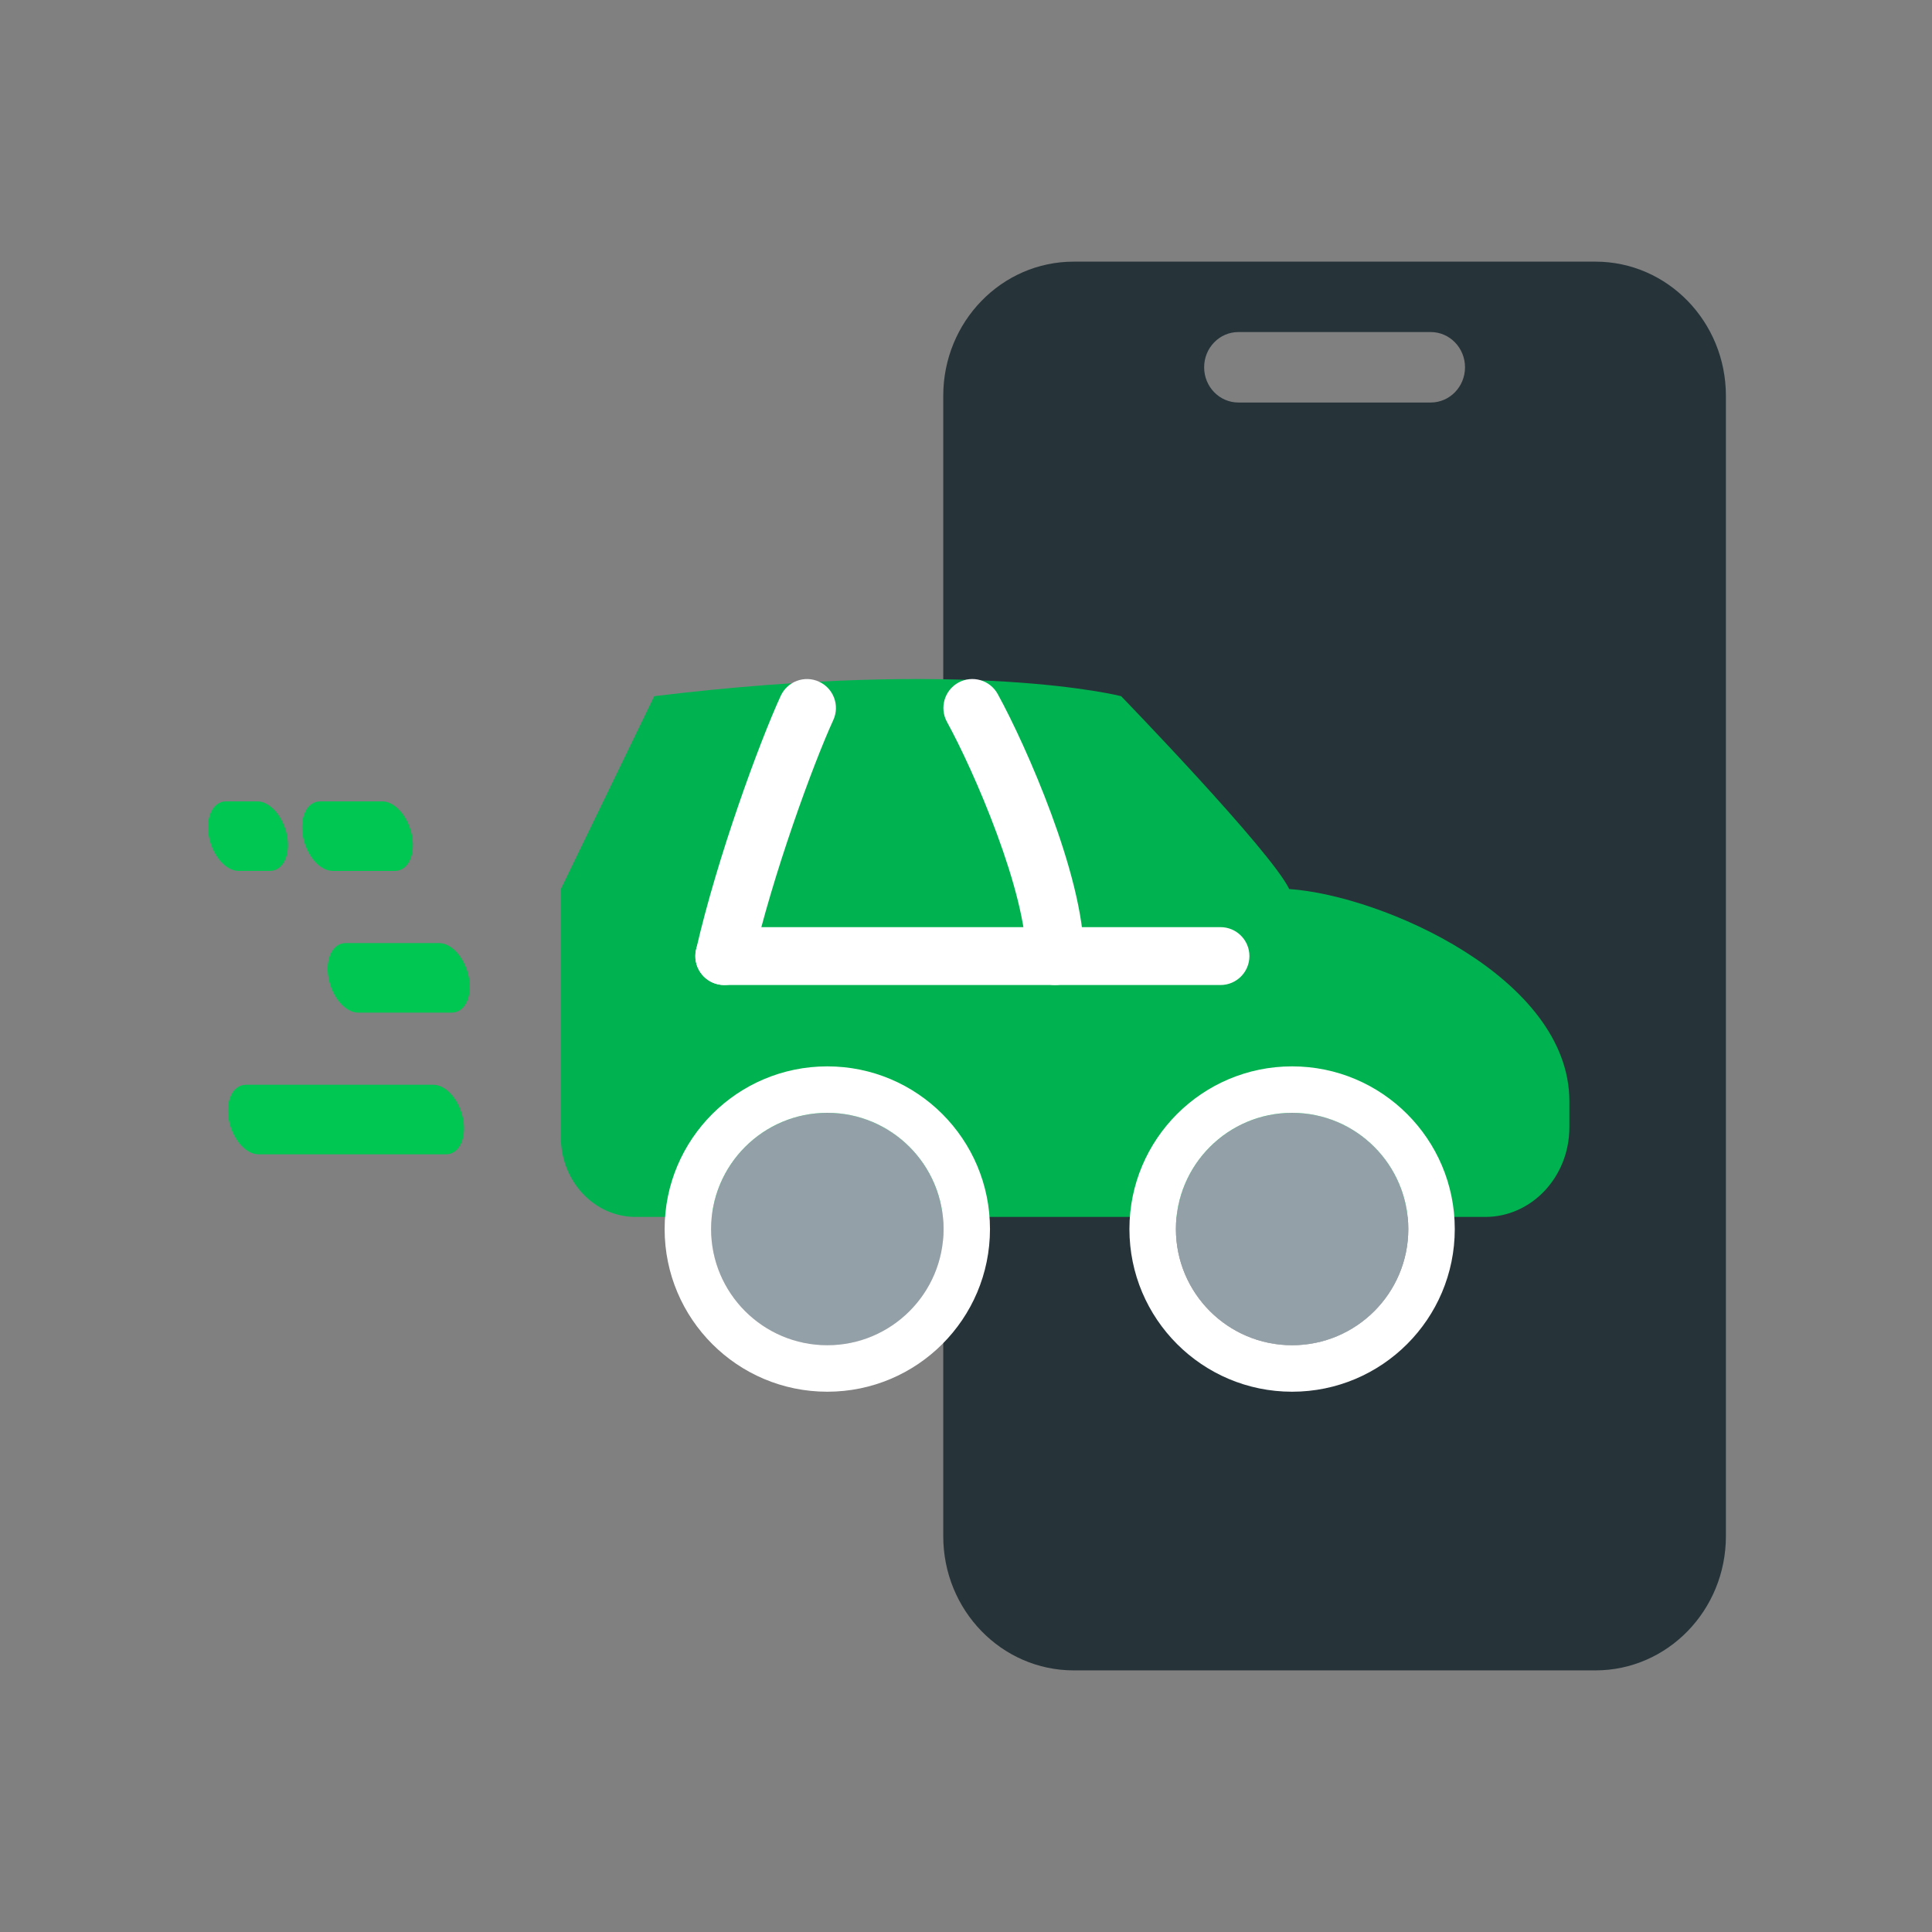 <svg width="80" height="80" viewBox="0 0 80 80" fill="none" xmlns="http://www.w3.org/2000/svg">
<rect x="0" y="0" width="80" height="80" fill="#808080" stroke="none"/>
<path fill-rule="evenodd" clip-rule="evenodd" d="M44.459 10.834C41.476 10.834 39.058 13.321 39.058 16.389V63.611C39.058 66.68 41.476 69.167 44.459 69.167H66.064C69.047 69.167 71.466 66.68 71.466 63.611V16.389C71.466 13.321 69.047 10.834 66.064 10.834H44.459ZM51.279 13.75C50.495 13.75 49.861 14.403 49.861 15.209C49.861 16.014 50.495 16.667 51.279 16.667H59.245C60.028 16.667 60.663 16.014 60.663 15.209C60.663 14.403 60.028 13.75 59.245 13.75H51.279Z" fill="#26343A"/>
<path fill-rule="evenodd" clip-rule="evenodd" d="M11.888 34.623C11.745 33.828 11.193 33.183 10.656 33.183H9.359C8.822 33.183 8.503 33.828 8.646 34.623C8.79 35.418 9.341 36.062 9.878 36.062H11.176C11.713 36.062 12.032 35.418 11.888 34.623ZM15.83 33.184C16.367 33.184 16.919 33.828 17.062 34.623C17.206 35.419 16.887 36.063 16.35 36.063H13.774C13.236 36.063 12.685 35.419 12.541 34.623C12.398 33.828 12.717 33.184 13.254 33.184H15.83ZM17.946 44.918C18.483 44.918 19.035 45.563 19.179 46.358C19.322 47.153 19.003 47.798 18.466 47.798H10.704C10.166 47.798 9.615 47.153 9.471 46.358C9.328 45.563 9.647 44.918 10.184 44.918H17.946ZM18.185 39.051C18.722 39.051 19.274 39.695 19.417 40.49C19.561 41.285 19.242 41.93 18.705 41.93H14.833C14.296 41.93 13.744 41.285 13.601 40.49C13.457 39.695 13.776 39.051 14.313 39.051H18.185Z" fill="#00C751"/>
<path d="M23.223 47.09V36.813L27.09 28.827C40.237 27.23 46.423 28.827 46.423 28.827C46.423 28.827 52.61 35.216 53.384 36.813C57.25 37.08 64.984 40.487 64.984 45.598V46.678C64.984 48.728 63.426 50.39 61.504 50.39H60.344H26.316C24.608 50.39 23.223 48.913 23.223 47.09Z" fill="#00B350"/>
<path fill-rule="evenodd" clip-rule="evenodd" d="M28.792 39.589C28.792 38.928 29.328 38.391 29.99 38.391H50.537C51.199 38.391 51.736 38.928 51.736 39.589C51.736 40.251 51.199 40.788 50.537 40.788H29.99C29.328 40.788 28.792 40.251 28.792 39.589Z" fill="white"/>
<path fill-rule="evenodd" clip-rule="evenodd" d="M33.915 28.227C34.516 28.502 34.781 29.214 34.505 29.815C33.68 31.614 31.996 36.207 31.159 39.857C31.011 40.502 30.368 40.906 29.723 40.758C29.078 40.61 28.675 39.967 28.823 39.322C29.698 35.501 31.438 30.754 32.326 28.817C32.602 28.215 33.313 27.951 33.915 28.227Z" fill="white"/>
<path fill-rule="evenodd" clip-rule="evenodd" d="M39.685 28.265C39.105 28.584 38.894 29.313 39.212 29.893C39.752 30.875 40.584 32.641 41.278 34.525C41.986 36.444 42.489 38.322 42.489 39.589C42.489 40.251 43.025 40.788 43.687 40.788C44.349 40.788 44.886 40.251 44.886 39.589C44.886 37.867 44.247 35.647 43.528 33.695C42.795 31.708 41.914 29.832 41.313 28.738C40.994 28.158 40.265 27.947 39.685 28.265Z" fill="white"/>
<path d="M39.068 50.893C39.068 53.55 36.914 55.705 34.257 55.705C31.599 55.705 29.445 53.55 29.445 50.893C29.445 48.236 31.599 46.081 34.257 46.081C36.914 46.081 39.068 48.236 39.068 50.893Z" fill="#94A0A7"/>
<path fill-rule="evenodd" clip-rule="evenodd" d="M40.993 50.892C40.993 54.612 37.977 57.628 34.257 57.628C30.537 57.628 27.521 54.612 27.521 50.892C27.521 47.172 30.537 44.156 34.257 44.156C37.977 44.156 40.993 47.172 40.993 50.892ZM34.257 55.703C36.914 55.703 39.069 53.549 39.069 50.892C39.069 48.235 36.914 46.08 34.257 46.08C31.6 46.08 29.445 48.235 29.445 50.892C29.445 53.549 31.6 55.703 34.257 55.703Z" fill="white"/>
<path d="M58.315 50.893C58.315 53.55 56.161 55.705 53.504 55.705C50.846 55.705 48.692 53.55 48.692 50.893C48.692 48.236 50.846 46.081 53.504 46.081C56.161 46.081 58.315 48.236 58.315 50.893Z" fill="#94A0A7"/>
<path fill-rule="evenodd" clip-rule="evenodd" d="M60.239 50.892C60.239 54.612 57.223 57.628 53.503 57.628C49.783 57.628 46.767 54.612 46.767 50.892C46.767 47.172 49.783 44.156 53.503 44.156C57.223 44.156 60.239 47.172 60.239 50.892ZM53.503 55.703C56.16 55.703 58.315 53.549 58.315 50.892C58.315 48.235 56.16 46.08 53.503 46.08C50.846 46.08 48.692 48.235 48.692 50.892C48.692 53.549 50.846 55.703 53.503 55.703Z" fill="white"/>
</svg>
